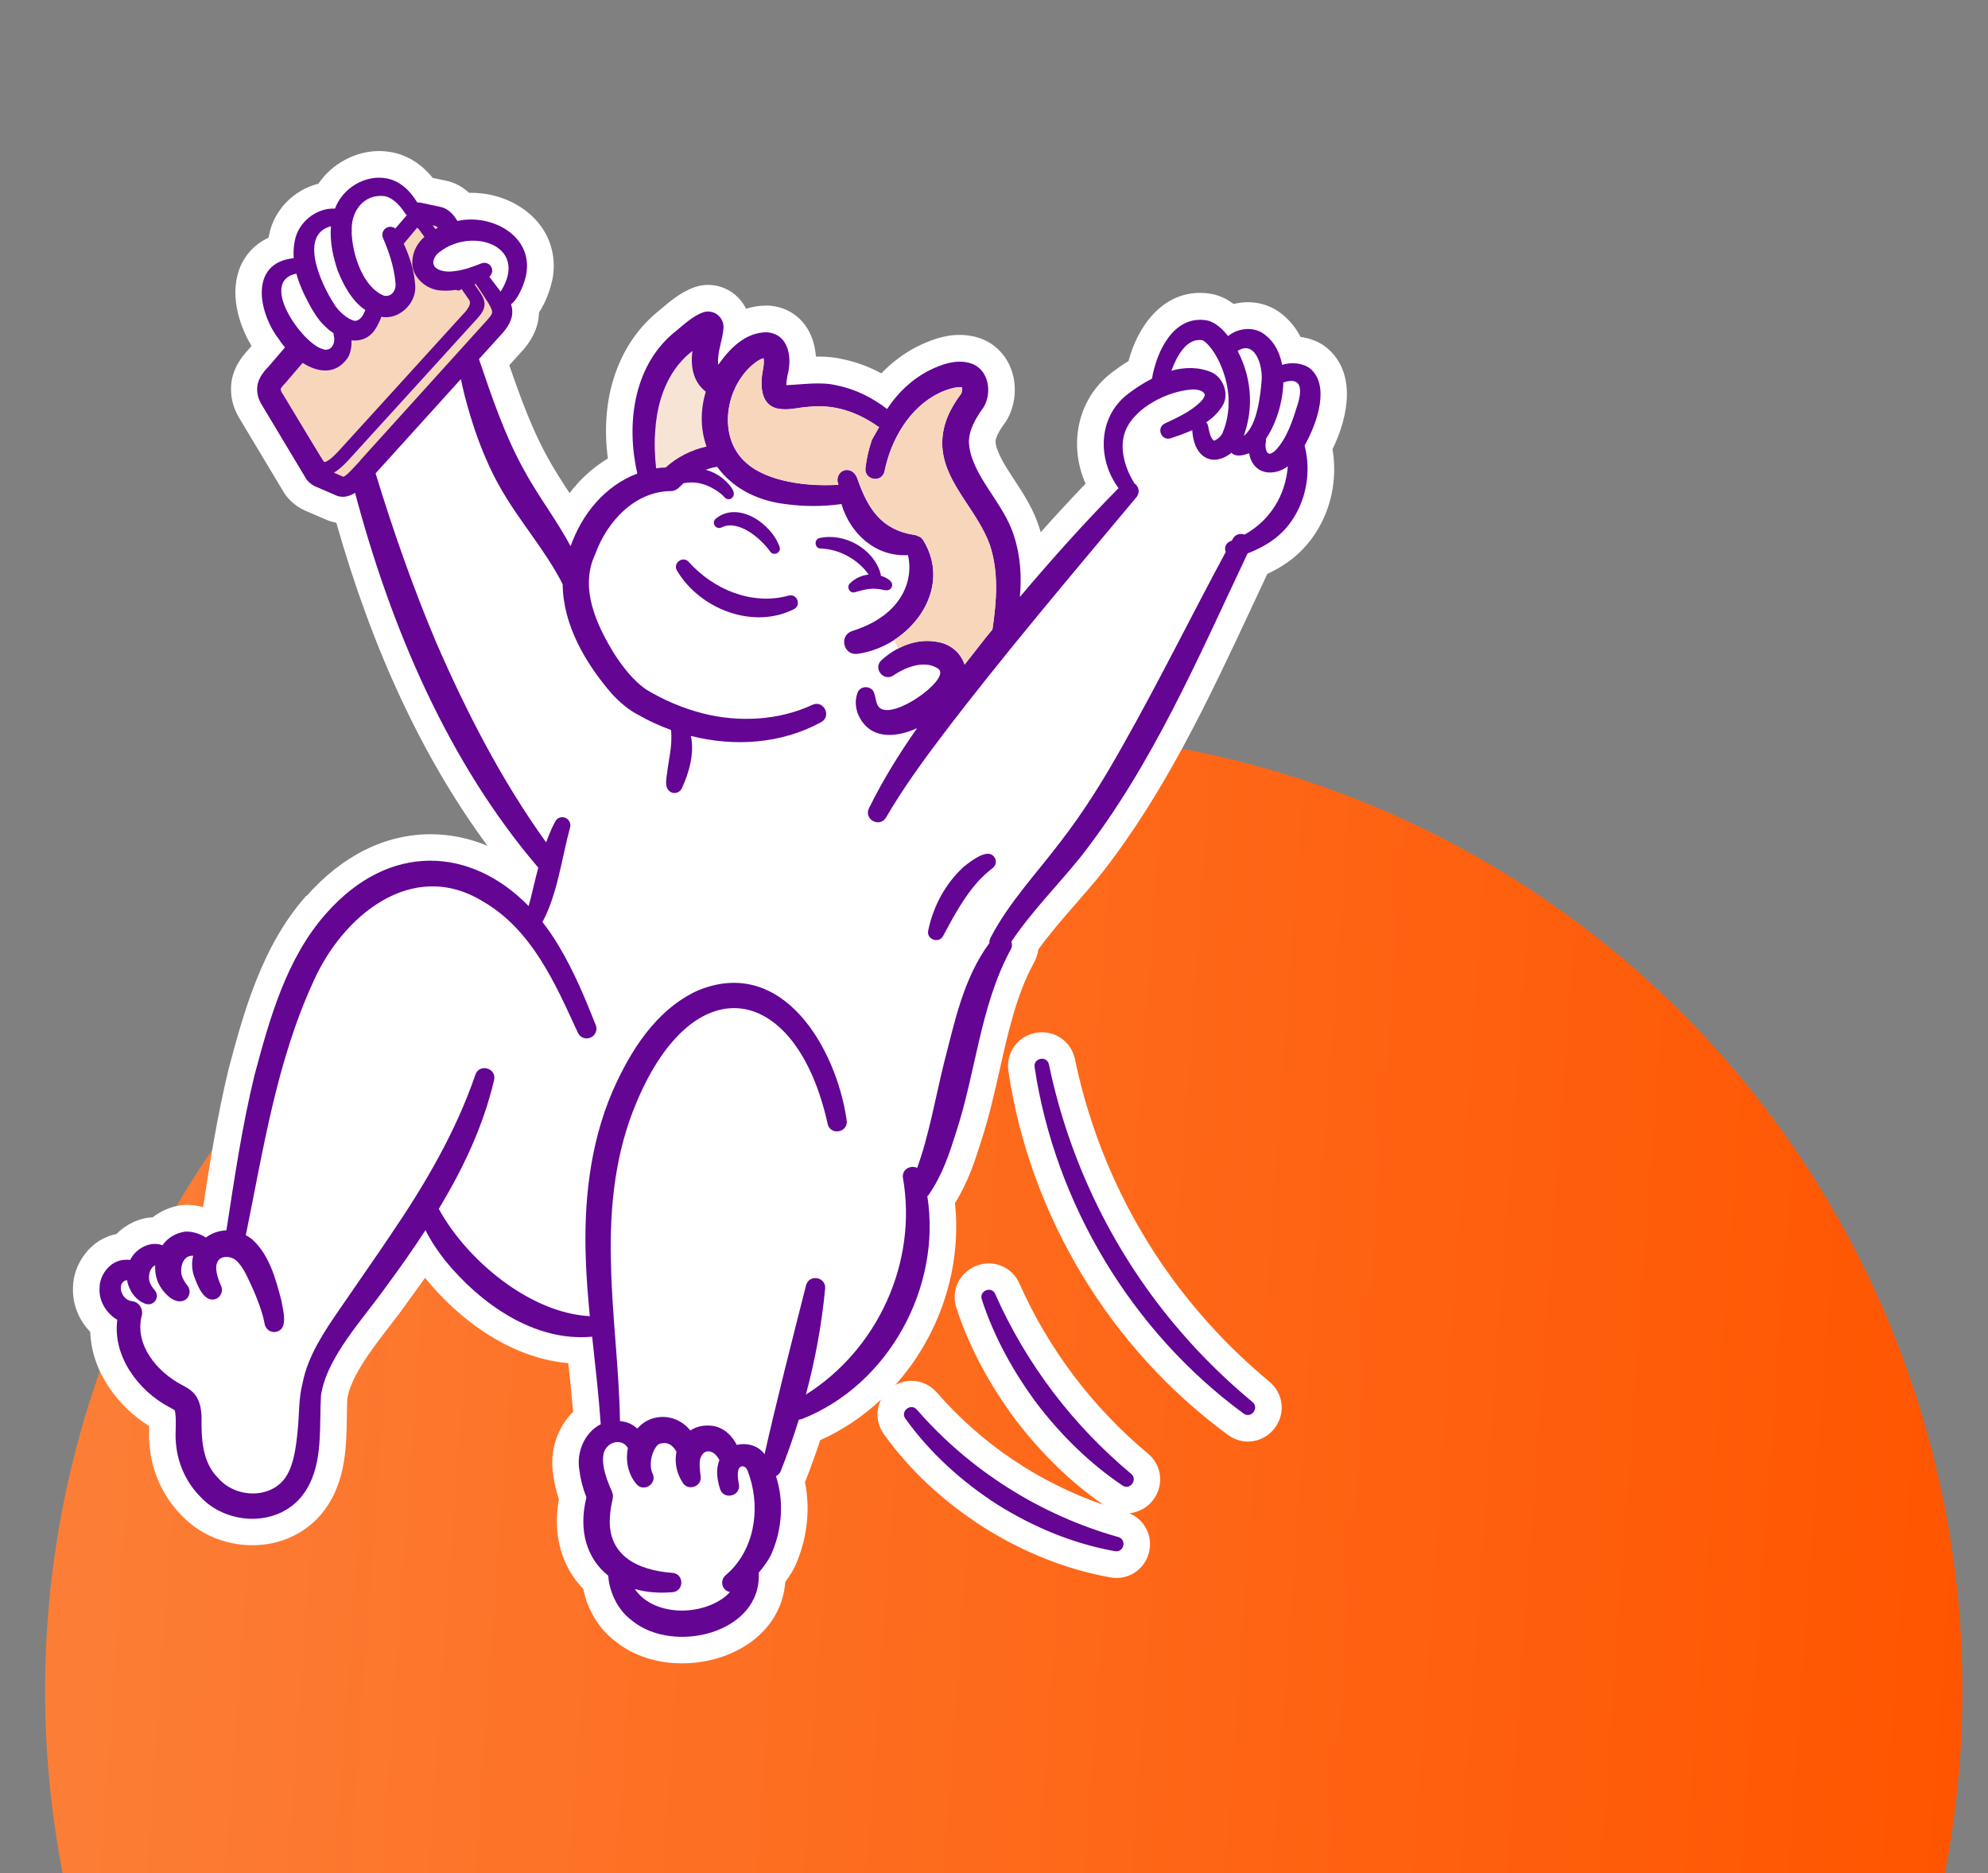 <svg width="382" height="360" viewBox="0 0 382 360" fill="none" xmlns="http://www.w3.org/2000/svg">
<rect x="0" y="0" width="382" height="360" fill="#808080" stroke="none"/>
<g clip-path="url(#clip0_156_5519)">
<circle cx="192.874" cy="324.911" r="184.213" transform="rotate(94.099 192.874 324.911)" fill="url(#paint0_linear_156_5519)"/>
<g clip-path="url(#clip1_156_5519)">
<g clip-path="url(#clip2_156_5519)">
<path d="M58.863 172.147C50.255 181.836 46.767 194.82 43.957 205.366C41.777 214.296 40.356 223.308 39.031 232.028C37.998 231.738 36.948 231.576 35.931 231.576C35.188 231.576 34.477 231.673 33.799 231.834C32.168 232.222 30.65 232.949 29.342 233.966C26.758 234.095 24.206 235.307 22.365 237.196C17.375 238.117 14.065 243.01 14.032 247.386C13.871 250.551 15.098 253.684 17.343 255.994C17.601 263.859 22.93 270.528 28.663 274.097V274.469C28.631 275.518 28.615 276.633 28.728 277.715C29.116 282.721 31.296 287.598 34.752 291.119C38.208 294.849 43.214 296.997 48.495 296.997C53.356 296.997 57.813 295.156 61.059 291.781C66.437 286.048 66.55 278.522 66.647 272.482C66.647 271.788 66.679 271.126 66.679 270.464C66.679 269.898 66.711 269.333 66.743 268.768C67.503 264.424 71.411 259.369 74.867 254.88C76.126 253.248 77.321 251.698 78.339 250.229C79.534 248.597 80.632 247.063 81.665 245.61C89.611 255.283 99.51 261.162 109.2 262.001C109.539 265.086 109.862 268.235 110.137 271.352C107.084 274.356 105.534 278.958 106.309 283.448C106.519 285.079 106.875 286.613 107.391 288.179C106.164 294.881 107.876 301.099 112.075 305.395C112.898 309.48 115.143 313.146 118.308 315.52C121.667 318.217 126.189 319.703 131.082 319.703C137.171 319.703 143.017 317.377 146.683 313.518C149.186 310.853 150.639 307.623 150.881 304.07C151.737 302.924 152.722 301.406 153.207 299.985C155.177 295.156 155.678 289.778 154.676 284.836C154.709 284.788 154.725 284.723 154.757 284.675C155.758 282.172 156.711 279.539 157.6 276.81C161.944 274.872 165.884 272.192 169.308 268.978C168.226 271.11 168.42 273.661 169.825 275.631C174.75 282.511 181.177 288.535 189.01 293.557C196.842 298.466 205.046 301.696 213.444 303.198C213.799 303.263 214.171 303.295 214.526 303.295C217.756 303.295 220.436 300.953 220.905 297.724C221.341 294.784 219.742 292.007 216.997 290.844C219.484 290.618 221.664 288.955 222.536 286.548C223.473 283.981 222.713 281.171 220.598 279.394C209.972 270.544 201.413 259.224 195.841 246.595C194.759 244.269 192.514 242.832 189.995 242.832C187.912 242.832 185.925 243.833 184.682 245.513C183.455 247.176 183.115 249.276 183.761 251.343C186.168 258.739 190.011 265.99 195.195 272.951C200.218 279.507 205.87 284.982 212.023 289.229C199.604 284.933 188.606 277.521 179.966 267.589C178.723 266.2 176.963 265.393 175.154 265.393C174.04 265.393 172.957 265.7 172.021 266.216C180.37 256.882 184.86 244.059 183.503 231.253C186.087 227.103 187.411 222.888 188.574 219.19C190.06 214.652 191.093 210.017 192.111 205.543C193.742 198.292 195.276 191.445 198.49 185.373C199.039 184.485 199.378 183.516 199.507 182.515C201.655 179.511 204.126 176.685 206.71 173.713C208.308 171.872 209.988 169.966 211.635 167.916C223.973 152.17 232.435 134.034 240.623 116.496C241.592 114.429 242.545 112.362 243.514 110.311C244.838 109.681 246.017 109.019 246.792 108.486C253.898 103.884 257.515 95.018 256.046 86.345C259.259 79.74 260.503 71.682 255.141 67.015C255.109 66.982 255.077 66.95 255.044 66.918C253.639 65.755 251.863 65.012 249.909 64.77C249.053 63.107 247.906 61.653 246.518 60.523C244.693 58.956 242.319 58.084 239.816 58.084C238.879 58.084 237.942 58.197 237.038 58.423C235.891 57.551 234.519 56.825 232.839 56.502C232.791 56.502 232.742 56.502 232.678 56.469C231.983 56.356 231.289 56.292 230.594 56.292C223.376 56.292 218.676 62.541 216.851 69.389C215.769 70.051 214.703 70.794 213.638 71.601C207.097 76.607 205.24 85.36 208.599 92.967C205.789 95.874 202.947 98.974 199.975 102.301C199.895 102.059 199.83 101.8 199.749 101.558C198.683 98.005 196.665 94.921 194.888 92.208C193.128 89.511 191.465 86.975 191.287 84.86C191.287 84.52 191.497 83.455 193.112 81.258C193.209 81.145 193.273 81.016 193.37 80.887C195.13 77.996 195.486 74.201 194.323 71.02C193.273 68.145 191.061 65.949 188.219 64.98C187.007 64.576 185.732 64.366 184.407 64.366C181.129 64.366 178.254 65.61 176.01 66.724C173.539 68.032 171.31 69.712 169.356 71.763C166.966 70.471 164.511 69.566 161.976 69.049C160.555 68.694 158.988 68.533 157.18 68.533H156.776C156.631 66.32 155.968 64.269 154.806 62.638C153.175 60.313 150.639 58.924 147.684 58.73H147.28C145.94 58.73 144.632 58.94 143.356 59.344C142.984 58.585 142.5 57.874 141.902 57.261C140.384 55.662 138.253 54.757 136.072 54.757C135.265 54.757 134.474 54.887 133.682 55.129C133.618 55.129 133.569 55.161 133.521 55.177C130.921 56.098 128.935 57.761 127.352 59.102C126.964 59.441 126.561 59.78 126.173 60.087C126.108 60.135 126.06 60.184 125.995 60.232C118.599 66.562 115.288 76.801 116.806 88.122C114.578 89.462 112.543 91.158 110.815 93.112C110.33 93.645 109.878 94.194 109.442 94.775C109.41 94.743 109.41 94.711 109.378 94.678C107.924 92.45 106.552 90.334 105.373 88.186C102.272 82.663 99.995 76.381 97.863 70.196C97.863 70.196 100.576 67.209 100.609 67.16C102.805 64.592 103.532 62.138 103.564 60.071C105.324 57.438 106.083 54.241 106.261 53.094C106.826 49.218 105.744 45.471 103.209 42.548C100.221 39.109 95.489 37.058 90.531 37.058H90.128C88.82 35.847 87.253 35.023 85.687 34.732L83.151 34.199C81.019 31.551 78.355 29.855 75.351 29.274C74.528 29.128 73.688 29.032 72.864 29.032C68.213 29.032 63.772 31.502 61.172 35.314C56.473 36.476 52.613 40.352 51.692 45.229C51.66 45.375 51.628 45.52 51.596 45.681C48.398 47.167 46.88 49.622 46.185 51.221C44.102 56.13 45.701 62.154 48.333 66.482L47.881 67.031C46.944 68 45.426 69.825 44.781 72.037C44.522 72.909 44.393 73.814 44.393 74.718C44.361 76.64 44.91 78.561 45.927 80.273L54.535 94.63C54.535 94.63 54.632 94.775 54.664 94.84C55.116 95.518 56.408 97.182 58.685 98.167C59.25 98.409 62.803 99.943 62.803 99.943C62.949 100.008 63.126 100.072 63.271 100.121L63.643 100.234C63.804 100.282 63.982 100.331 64.16 100.379C64.305 100.411 64.466 100.444 64.628 100.476C71.605 125.088 81.359 145.904 93.681 162.57C90.144 161.101 86.462 160.342 82.764 160.342C74.011 160.342 65.775 164.443 58.927 172.195L58.863 172.147Z" fill="white"/>
<path d="M239.784 277.07C242.481 277.07 244.951 275.342 245.888 272.742C246.825 270.174 246.066 267.364 243.934 265.572C239.089 261.551 234.664 257.206 230.74 252.636C218.676 238.715 210.311 221.726 206.532 203.462C205.854 200.474 203.254 198.407 200.218 198.407C198.312 198.407 196.52 199.214 195.276 200.619C194.049 202.008 193.5 203.865 193.758 205.835C197.908 233.693 213.299 259.193 236.037 275.859C237.151 276.65 238.459 277.07 239.8 277.07H239.784Z" fill="white"/>
<path d="M250.668 85.603C252.477 92.402 250.022 100.315 243.966 104.224C243.271 104.708 241.495 105.709 239.735 106.355C230.239 126.413 221.405 147.148 207.614 164.751C203.173 170.242 198.231 175.184 194.339 180.981C194.533 181.53 194.484 182.16 194.065 182.774C188.348 193.497 187.508 206.061 183.729 217.592C182.453 221.629 181.145 225.731 178.497 229.574C178.4 229.704 178.303 229.817 178.19 229.914C180.951 247.387 170.777 266.153 154.127 272.725C153.917 272.806 153.708 272.838 153.498 272.855C152.464 276.198 151.301 279.524 150.009 282.77C149.832 283.206 149.493 283.529 149.105 283.723C150.639 288.358 150.3 293.72 148.427 298.193C148.152 299.065 147.119 300.712 145.794 302.263C146.424 313.874 129.484 318.073 121.441 311.484C118.744 309.497 117.113 306.138 116.871 302.844C112.85 299.646 111.057 294.301 112.688 287.793C112.026 286.129 111.574 284.498 111.348 282.673C110.686 279.088 112.381 275.277 115.434 273.743C115.046 268.139 114.384 262.535 113.786 256.915C102.643 257.965 92.276 250.536 85.525 242.268C84.104 240.459 82.812 238.537 81.762 236.438C79.372 240.12 76.837 243.705 74.237 247.226C69.876 253.427 62.787 260.775 61.673 268.22C61.64 268.914 61.608 269.625 61.592 270.335C61.43 276.407 61.883 283.465 57.345 288.31C52.242 293.606 43.182 292.815 38.434 287.615C35.688 284.821 34.057 281.042 33.799 277.263C33.589 275.422 34.009 272.661 33.573 271.062C33.492 270.981 32.975 270.674 32.572 270.481C26.564 267.332 21.606 260.63 22.543 253.669C20.427 252.442 18.942 250.02 19.135 247.549C19.087 245.126 21.154 242.284 23.851 242.155C24.222 242.106 24.626 242.106 25.03 242.155C26.015 240.039 28.841 238.424 31.215 239.345C32.087 238.117 33.379 237.181 35.026 236.826C36.237 236.486 38.224 236.955 39.548 237.859C40.662 237.019 42.051 236.535 43.505 236.47C45.039 226.555 46.492 216.558 48.915 206.61C51.822 195.758 55.035 184.163 62.674 175.571C74.883 161.715 90.548 162.846 101.578 174.15C101.707 173.666 101.836 173.197 101.965 172.713C102.45 170.775 102.902 168.756 103.435 166.77C86.155 146.551 75.125 120.696 68.229 94.728C67.486 95.18 66.711 95.487 65.871 95.487C65.613 95.487 65.355 95.455 65.112 95.406L64.741 95.293C64.741 95.293 61.156 93.743 60.607 93.501C59.541 93.048 58.943 92.209 58.83 92.031L50.223 77.674C49.69 76.786 49.399 75.785 49.415 74.8C49.415 74.347 49.48 73.895 49.609 73.475C49.997 72.135 51.192 70.859 51.579 70.488L54.761 66.773C54.325 66.257 53.937 65.756 53.646 65.272C49.658 60.184 47.8 50.511 56.44 49.623C56.359 48.508 56.408 47.394 56.65 46.264C57.296 42.727 60.768 39.917 64.37 40.095C65.807 36.187 70.151 33.49 74.35 34.297C76.982 34.814 78.888 36.784 80.18 38.916C80.422 38.916 80.68 38.916 80.939 38.98L84.588 39.756C85.105 39.852 86.51 40.272 87.641 42.081C87.689 42.178 87.786 42.291 87.915 42.469C94.23 41.048 102.24 45.117 101.174 52.401C101.012 53.822 99.769 57.326 98.202 58.473C98.671 59.942 98.59 61.638 96.701 63.867L92.033 69.018C94.537 76.398 97.072 83.908 100.883 90.691C103.467 95.422 106.988 100.009 109.636 104.966C110.767 101.898 112.349 98.991 114.562 96.537C116.693 94.13 119.423 92.16 122.459 91.013C120.327 81.679 121.635 70.681 129.274 64.125C131.115 62.688 132.923 60.798 135.184 60.007C137.154 59.393 139.109 60.944 139.028 62.995C138.882 65.32 137.784 67.726 137.994 69.89C137.994 69.971 137.994 70.036 138.027 70.1C140.158 67.064 143.21 63.85 147.329 63.867C151.608 64.157 152.254 68.824 151.317 72.151C151.188 72.829 151.107 73.508 151.091 74.024C154.095 73.927 157.777 73.298 160.845 74.089C164.447 74.8 167.709 76.495 170.454 78.611C172.441 75.591 175.073 73.023 178.384 71.279C180.628 70.165 183.681 68.889 186.604 69.858C190.011 71.004 190.706 75.462 188.994 78.288C187.556 80.258 186.119 82.68 186.184 85.087C186.555 91.353 192.918 96.601 194.856 103.061C196.083 106.824 196.342 110.796 195.97 114.737C202.042 107.55 208.405 100.429 214.93 93.823C210.811 88.252 210.957 80.145 216.738 75.72C218.111 74.67 219.677 73.621 221.357 72.781C222.213 67.613 225.491 60.508 231.87 61.573C233.598 61.913 234.955 63.35 235.811 64.383C235.875 64.464 235.924 64.529 235.972 64.609C237.942 62.946 241.204 62.672 243.239 64.48C244.967 65.853 245.936 67.872 246.372 70.132C248.197 69.519 250.458 69.793 251.814 70.891C255.497 74.089 253.236 81.098 250.684 85.636H250.652L250.668 85.603Z" fill="#640594"/>
<path d="M246.599 73.492C246.502 77.432 245.145 81.567 243.24 84.36C243.272 84.554 243.272 84.764 243.24 84.99C243.03 85.846 243.304 86.896 243.692 87.138C244.095 87.348 244.435 87.057 244.935 86.718C247.341 84.312 248.44 80.63 249.441 77.432C250.248 74.509 249.925 72.41 246.599 73.508V73.492Z" fill="white"/>
<path d="M246.663 73.202C246.663 73.202 246.63 73.299 246.598 73.348V73.38C246.598 73.38 246.63 73.283 246.663 73.202Z" fill="#640594"/>
<path d="M237.813 67.452C240.316 72.2 240.93 77.82 239.234 83.02C239.17 83.278 239.089 83.537 239.008 83.779C241.624 81.728 242.189 75.898 242.432 73.104C242.642 70.052 241.091 65.369 237.845 67.436L237.813 67.468V67.452Z" fill="white"/>
<path d="M225.072 71.247C227.656 70.553 230.336 70.488 232.872 71.586C235.068 72.62 236.328 75.85 234.842 78.094C234.035 79.37 232.985 80.355 231.79 81.163C231.951 81.357 232.064 81.567 232.129 81.857C232.355 82.907 232.533 84.134 233.243 84.7C233.599 84.667 234.648 83.908 234.891 83.262C236.489 79.532 236.425 75.317 235.052 71.441C234.309 69.277 232.872 66.532 231.112 65.401C228.059 64.868 226.218 68.26 225.088 71.231V71.263L225.072 71.247Z" fill="white"/>
<path d="M126.076 90.013C126.69 89.916 127.303 89.868 127.917 89.851C130.129 87.833 132.859 86.492 135.765 85.83C134.619 82.633 134.506 78.999 135.62 75.285C133.65 73.702 132.568 71.312 133.052 67.452C132.842 67.614 132.665 67.775 132.487 67.904C128.24 71.474 126.302 77.013 125.93 82.52C125.704 84.99 125.801 87.591 126.076 89.997V90.013Z" fill="#F7E4D4"/>
<path d="M83.878 48.96C81.972 51.447 84.815 52.561 87.463 52.093C89.094 51.916 90.79 51.302 92.453 50.64C93.245 50.3 94.165 50.672 94.472 51.463C94.731 52.093 94.504 52.771 94.02 53.191L96.2 56.05C101.965 46.925 89.95 43.324 83.862 48.944L83.878 48.96Z" fill="white"/>
<path d="M83.135 43.323C83.281 43.533 83.474 43.776 83.652 44.034C83.814 43.937 83.975 43.856 84.136 43.776C83.959 43.566 83.83 43.485 83.781 43.453L83.135 43.307V43.323Z" fill="#F7D6BB"/>
<path d="M67.567 44.536C67.664 48.735 69.666 55.178 73.769 56.826C75.287 57.165 76.223 55.695 75.981 54.258C75.722 51.335 74.754 48.428 73.591 45.731C73.252 44.956 73.623 44.051 74.398 43.712C74.931 43.486 75.545 43.583 75.965 43.922L78.177 41.355C78.048 41.258 77.935 41.145 77.838 40.983C76.708 39.255 75.238 37.834 73.688 37.673C69.86 37.333 67.341 40.66 67.599 44.536H67.567Z" fill="white"/>
<path d="M64.305 58.619C65.08 59.798 66.76 61.429 68.197 61.671C69.23 61.623 69.796 60.621 70.199 59.588C67.583 57.828 66.001 54.775 64.886 52.014C63.966 49.285 63.352 46.362 63.594 43.487C57.361 45.102 61.624 54.549 64.321 58.619H64.305Z" fill="white"/>
<path d="M61.98 67.095C63.708 67.725 64.548 65.852 64.128 64.479C64.095 64.334 64.095 64.204 64.095 64.059C63.579 63.72 63.11 63.349 62.707 62.945C60.801 61.314 59.557 58.778 58.411 56.501C57.83 55.242 57.313 53.934 56.941 52.593C49.577 54.079 58.136 66.094 61.996 67.079L61.98 67.095Z" fill="white"/>
<path d="M62.383 88.802C62.48 88.802 63.191 88.705 64.983 86.783C66.776 84.845 88.707 60.686 88.933 60.444L89.078 60.298C90.192 59.103 90.564 58.215 90.144 57.634C89.934 57.327 89.401 56.568 88.69 55.55L88.594 55.647C88.303 55.873 87.899 55.89 87.608 55.712C86.639 55.857 85.638 55.922 84.637 55.825C81.972 55.696 79.017 53.241 79.227 50.27C79.308 48.267 80.228 46.717 81.552 45.522C81.116 44.908 80.745 44.424 80.551 44.149C80.341 43.874 80.212 43.794 80.164 43.761C80.164 43.794 80.018 43.907 79.711 44.294L77.58 46.846C78.759 49.414 79.615 52.094 79.792 54.969C80.018 58.344 76.643 61.526 73.268 60.896C72.816 62.204 72.073 63.48 71.524 64.029C70.409 65.208 68.988 65.563 67.535 65.418C67.616 66.774 67.26 68.26 66.663 68.987C64.337 72.103 60.994 71.554 58.152 69.746L54.858 73.589C54.422 74.025 54.034 74.526 53.953 74.704C53.873 74.978 54.131 75.479 54.292 75.689L54.389 75.818C57.28 80.63 61.721 87.994 62.093 88.543C62.27 88.786 62.319 88.818 62.399 88.834L62.383 88.802Z" fill="#F7D6BB"/>
<path d="M69.215 88.494L93.778 61.331C94.844 60.071 94.795 59.974 93.859 58.279C93.665 57.94 92.712 56.502 91.42 54.565C91.339 54.597 91.275 54.629 91.178 54.661C91.695 55.388 92.066 55.937 92.243 56.196C94.02 58.763 92.793 60.087 90.936 62.058L90.806 62.203C90.596 62.429 68.649 86.605 66.857 88.543C65.839 89.641 64.951 90.384 64.16 90.852C64.871 91.159 65.581 91.466 65.969 91.643C66.55 91.482 67.874 89.98 68.617 89.189L69.215 88.543V88.51V88.494Z" fill="#F7D6BB"/>
<path d="M143.647 282.691C143.485 282.174 143.049 281.771 142.516 281.835C141.547 282.094 141.709 283.806 141.967 285.211C142.258 286.551 141.24 287.423 140.191 287.471C139.432 287.504 138.673 287.132 138.366 286.196C137.8 284.403 137.494 282.53 138.236 280.608C137.849 279.962 137.413 279.429 137.025 279.219C135.911 278.605 134.958 279.074 134.554 280.382C134.328 281.206 134.474 282.546 134.635 283.773C134.91 285.76 132.116 286.664 131.163 284.936C129.952 283.111 129.597 280.947 129.984 279.025C129.5 278.137 128.773 277.427 127.82 277.362C127.013 277.394 126.561 277.346 125.963 278.234C125.043 279.607 124.72 281.948 125.43 283.305C126.254 285.146 123.799 286.793 122.41 285.372C120.714 283.499 120.149 280.802 120.65 278.331C119.794 276.732 117.501 276.797 116.386 278.444C115.854 279.203 115.741 280.543 116.015 282.045C116.29 283.515 116.887 285.178 117.533 286.535C117.808 287.1 117.84 287.714 117.695 288.263C117.485 289.054 117.323 290.104 117.242 291.04C116.419 298.857 122.378 301.828 129.257 302.313C131.518 302.555 131.454 305.898 129.177 306.027C126.544 306.253 124.138 306.027 121.974 305.413C125.382 310.403 133.747 310.678 138.689 307.351C139.302 306.948 139.819 306.479 140.271 305.995C139.787 305.914 139.335 305.656 139.012 305.123C138.559 304.331 138.753 303.346 139.415 302.781C139.771 302.474 140.11 302.151 140.449 301.828C145.294 296.854 146.133 289.07 143.663 282.707V282.675L143.647 282.691Z" fill="white"/>
<path d="M247.503 89.607C244.677 91.674 240.769 91.271 240.01 87.104C238.734 87.621 237.329 87.815 236.634 87.023C234.374 88.865 231.273 89.139 229.723 85.667C229.286 84.601 229.157 83.616 229.093 82.679C227.72 83.293 226.299 83.794 224.942 84.246C223.117 84.795 222.132 82.179 223.844 81.387C226.363 80.209 228.964 79.013 230.837 77.092C231.354 76.526 231.564 75.961 231.499 75.832C231.224 75.025 230.062 74.831 228.996 74.863C224.199 75.202 218.079 78.4 216.302 82.695C215.059 85.651 215.915 89.462 217.788 92.563C217.853 92.66 217.885 92.773 217.934 92.853C218.757 93.419 219.177 94.581 218.337 95.599C206.161 110.182 192.644 126.105 181.226 141.14C177.318 146.291 173.475 151.588 170.245 157.144C169.05 159.13 165.981 157.531 166.95 155.4C169.631 149.941 172.796 144.854 176.22 139.961C171.65 142.028 166.74 142.044 164.754 136.973C164.415 135.794 164.253 134.68 164.754 133.211C165.271 131.628 167.645 131.741 168.016 133.34C168.226 133.937 168.307 134.906 168.614 135.488C170.293 139.089 180.839 131.935 180.677 129.222C180.645 129.012 180.613 128.834 180.354 128.592C177.851 126.751 174.088 128.156 171.65 129.835C169.744 131.063 167.709 128.414 169.373 126.896C172.279 124.264 176.188 122.568 180.322 123.424C182.793 123.876 184.65 125.604 185.344 127.752C186.685 126.04 188.025 124.345 189.365 122.617C189.801 122.084 190.254 121.551 190.69 121.002C191.497 115.624 191.933 109.907 190.173 104.707C189.123 101.784 187.25 99.039 185.296 96.067C183.196 92.853 180.984 89.252 181.049 85.053C181.081 81.501 182.615 78.448 184.634 75.751C184.634 75.751 184.666 75.687 184.714 75.654C184.747 75.558 184.827 75.315 184.86 75.121C184.908 74.782 184.86 74.524 184.827 74.459C183.842 74.282 181.937 74.847 180.467 75.558C174.815 78.271 171.197 84.472 169.97 90.56C169.518 92.886 166.046 92.353 166.288 90.011C166.498 88.17 166.918 86.329 167.532 84.553L168.92 82.098C168.92 82.098 168.775 82.05 168.71 82.001C164.689 79.159 160.216 77.673 155.387 78.206C153.385 78.319 151.673 78.933 149.541 78.578C145.778 77.851 146.101 73.377 146.667 70.68C146.747 70.115 146.812 69.421 146.715 68.872C146.182 69.001 145.601 69.34 145.052 69.76C139.416 74.088 137.704 83.907 143.291 88.881C145.407 90.835 148.443 91.965 151.592 92.595C154.644 93.225 157.971 93.37 161.072 93.193C161.072 93.047 161.072 93.031 161.104 93.096C160.41 91.771 161.621 89.801 163.446 90.48C163.656 90.56 163.833 90.689 163.979 90.819C164.318 91.109 164.56 91.513 164.705 91.901C166.708 97.682 169.26 101.849 175.752 102.834C176.01 102.866 176.22 102.963 176.414 103.06C176.785 103.173 177.124 103.399 177.383 103.819C183.293 113.363 174.815 124.28 164.835 125.653C162.089 126.105 161.12 122.181 163.736 121.292C167.257 120.178 170.6 118.337 172.699 115.333C174.476 112.846 175.186 109.649 174.46 106.693C168.258 107.065 163.365 102.575 161.686 96.875C158.02 97.391 154.499 97.375 150.833 96.875C145.003 96.164 140.514 93.467 137.801 89.721C137.526 89.769 137.268 89.817 136.993 89.866C136.525 89.979 136.057 90.14 135.621 90.302C136.719 90.593 137.768 91.093 138.657 91.788C139.496 92.45 142.193 94.808 140.417 95.873C139.916 96.083 139.416 95.873 139.125 95.47C138.673 94.985 137.946 94.404 137.187 93.984C135.378 92.902 133.327 92.45 131.325 92.886C130.566 93.58 130.001 94.388 128.919 94.388C121.991 94.42 116.597 100.282 114.384 106.5C111.3 112.992 114.578 120.065 118.115 125.798C119.778 128.317 121.651 130.756 124.09 132.484C127.497 134.551 131.293 136.166 135.12 137.135C142.032 138.879 149.654 138.475 156.114 135.471C158.262 134.486 159.861 137.635 157.794 138.798C150.106 142.997 141.095 143.562 132.746 141.447C133.505 144.757 132.358 148.601 131.083 151.379C130.76 152.234 129.791 152.67 128.967 152.283C127.368 151.475 128.208 149.118 128.273 147.842L128.709 145.113C128.983 143.385 129.096 141.867 128.935 140.3C126.787 139.525 124.687 138.572 122.701 137.426C120.812 136.489 119.035 134.922 117.614 133.404C112.576 127.591 108.183 120.178 108.118 112.281C104.711 105.579 99.737 100.169 95.974 93.451C92.857 87.879 90.806 81.92 89.224 75.8C88.981 74.815 88.771 73.83 88.561 72.861L72.17 90.98C75.529 101.978 79.34 112.862 83.797 123.44C89.644 136.876 96.362 149.974 104.937 161.908C105.454 160.535 106.003 159.162 106.697 157.887C107.085 157.128 108.021 156.837 108.78 157.257C109.41 157.596 109.717 158.323 109.556 159.001C108.038 164.443 107.117 171.969 104.226 177.217C105.341 178.622 106.374 180.14 107.343 181.771C110.298 186.697 112.446 191.897 114.481 197.033C114.869 197.985 114.384 199.067 113.431 199.455C112.495 199.826 111.461 199.39 111.041 198.502C106.649 188.926 102.191 178.719 92.825 173.277C79.13 164.847 65.71 176.152 60.171 188.764C53.13 204.122 50.594 220.95 47.235 237.406C47.639 237.616 48.043 237.874 48.431 238.197C51.757 241.169 52.952 245.739 54.05 249.889C54.309 251.65 55.714 255.848 52.645 256.026C51.66 255.994 50.917 255.219 50.821 254.298C50.433 252.215 49.464 249.695 48.56 247.644C47.639 245.755 46.864 243.575 45.297 242.186C44.361 241.443 42.73 241.314 41.987 242.218C41.034 243.462 41.809 245.626 42.487 247.16C42.907 248.097 42.487 249.211 41.551 249.631C39.161 250.568 37.869 246.902 37.191 244.996C36.819 243.688 36.835 242.461 37.126 241.362C35.398 241.217 34.655 243.074 34.833 244.738C34.93 245.464 35.414 246.369 36.044 247.128C36.674 247.935 36.528 249.13 35.705 249.76C33.622 251.181 30.941 248.129 30.23 246.126C29.891 245.19 29.762 244.189 29.826 243.203C28.89 243.591 28.502 244.867 28.664 246.03C28.761 246.659 29.213 247.418 29.778 248.048C30.343 248.743 30.246 249.76 29.552 250.325C29.084 250.713 28.454 250.777 27.921 250.584C26.031 249.889 24.756 248.032 24.4 246.03C22.317 246.385 23.173 249.954 25.466 250.099C26.823 250.325 27.63 251.763 27.194 253.038C25.902 258.594 30.214 263.681 34.913 266.168C35.915 266.701 37.061 267.298 37.788 268.509C38.628 269.995 38.612 271.093 38.725 272.03C38.676 276.358 38.757 280.993 41.987 284.158C45.427 288.082 52.419 288.131 55.116 283.561C56.441 281.332 56.893 278.183 57.183 275.066C57.539 271.836 57.329 269.042 58.152 265.78C59.186 260.564 62.287 255.961 65.194 251.73C68.133 247.418 72.348 241.427 75.19 237.164C81.73 227.522 87.576 217.558 91.355 206.545C92.114 204.348 95.457 205.285 94.941 207.578C92.873 216.444 88.981 224.616 84.314 232.351C89.708 242.234 101.852 252.376 113.335 252.974C112.995 249.437 112.705 245.9 112.576 242.331C112.139 231.382 113.286 220.045 117.663 209.839C121.005 202.184 125.947 194.158 133.973 190.428C150.381 183.532 160.717 201.506 162.687 215.297C163.058 217.671 159.586 218.35 159.037 216.024C153.11 189.152 133.505 185.244 122.33 211.825C118.26 221.386 117.13 231.834 117.388 242.218C117.533 252.392 118.954 262.647 119.132 273.144C119.391 273.177 119.649 273.193 119.923 273.257C120.876 273.451 121.732 273.919 122.459 274.565C123.169 273.774 124.042 273.128 125.107 272.724C128.079 271.691 130.937 272.821 132.649 274.937C133.796 274.194 135.249 273.822 136.993 274.065C139.044 274.372 140.691 275.922 141.563 277.714C143.356 277.278 145.407 277.747 146.667 279.184C146.764 279.297 146.812 279.41 146.909 279.523C149.38 268.622 152.141 257.867 154.887 247.031C155.468 244.851 158.73 245.4 158.553 247.661C157.907 254.54 156.647 261.355 154.854 268.041C168.662 259.369 176.333 242.622 173.507 226.424C173.232 224.712 175.041 223.873 176.236 224.47C178.497 218.334 179.967 209.968 181.404 204.267C183.487 196.29 185.07 188.15 190.124 181.239C190.092 180.916 190.157 180.593 190.334 180.237C193.871 173.455 199.216 167.818 203.738 161.843C208.26 156.013 212.12 149.78 215.753 143.272C222.665 131.063 228.867 118.466 235.536 106.08C235.504 105.983 235.439 105.87 235.423 105.741C235.294 104.982 235.746 104.255 236.457 104.013C236.538 103.98 236.618 103.948 236.699 103.916C236.764 103.803 236.828 103.69 236.877 103.577C237.393 102.64 238.362 102.462 239.154 102.753C244.128 99.943 246.986 95.227 247.454 89.688L247.503 89.607Z" fill="white"/>
<path d="M184.747 75.607L184.779 75.574C184.779 75.574 184.779 75.574 184.747 75.607Z" fill="#640594"/>
<path d="M226.896 255.979C214.235 241.38 205.482 223.519 201.558 204.592C201.154 202.832 198.57 203.332 198.796 205.076C202.721 231.351 217.53 255.979 238.96 271.692C240.429 272.726 242.012 270.61 240.688 269.496C235.73 265.362 231.095 260.872 226.896 255.979Z" fill="#640594"/>
<path d="M191.255 248.713C190.512 247.13 188.138 248.067 188.639 249.714C190.997 256.949 194.727 263.699 199.265 269.804C203.884 275.844 209.374 281.27 215.689 285.517C217.126 286.486 218.676 284.403 217.368 283.288C206.145 273.938 197.149 262.084 191.239 248.729L191.255 248.713Z" fill="#640594"/>
<path d="M214.898 295.43C199.943 291.215 186.362 282.656 176.155 270.915C174.993 269.623 172.958 271.254 173.959 272.643C178.691 279.264 184.86 284.82 191.691 289.212C198.587 293.524 206.242 296.722 214.252 298.143C215.98 298.418 216.545 295.914 214.882 295.414L214.898 295.43Z" fill="#640594"/>
<path d="M151.528 114.479C144.503 116.417 137.074 113.3 132.342 108.003C131.244 106.759 129.225 108.213 130.081 109.666C134.442 117.03 144.664 121.068 152.561 117.079C154.047 116.304 153.142 114.027 151.528 114.479Z" fill="#640594"/>
<path d="M166.885 110.441C165.529 110.587 164.253 111.168 163.284 112.169C162.59 112.864 163.316 114.123 164.269 113.833C165.658 113.429 167.16 113.009 168.646 113.203C169.437 113.203 170.535 113.849 171.197 113.09C172.085 111.83 170.261 110.99 169.243 110.651C169.243 110.554 169.243 110.49 169.243 110.393C167.967 105.516 162.299 102.334 157.47 103.416C156.34 103.691 156.534 105.435 157.713 105.435C161.233 105.532 164.867 107.502 166.902 110.425L166.885 110.441Z" fill="#640594"/>
<path d="M138.769 101.317C142.015 99.864 146.214 103.53 147.991 106C148.604 106.953 150.139 106.259 149.816 105.161C148.281 100.655 141.838 96.182 137.542 99.686C136.557 100.526 137.687 102.012 138.786 101.301L138.769 101.317Z" fill="#640594"/>
<path d="M185.07 166.706C181.581 169.952 179.321 174.231 178.352 178.882C178.012 180.562 180.419 181.434 181.226 179.883C183.148 176.298 185.134 172.568 187.847 169.516C188.752 168.514 189.721 167.642 190.77 166.819C191.271 166.431 191.481 165.737 191.255 165.091C190.108 162.507 186.41 165.672 185.054 166.689L185.07 166.706Z" fill="#640594"/>
<path d="M180.338 123.393C182.809 123.845 184.666 125.573 185.36 127.721C186.701 126.009 188.041 124.313 189.381 122.585C189.817 122.052 190.27 121.519 190.706 120.97C191.513 115.592 191.949 109.876 190.189 104.676C189.139 101.736 187.266 99.007 185.312 96.036C183.212 92.822 181 89.221 181.064 85.022C181.097 81.469 182.631 78.417 184.65 75.72C184.65 75.72 184.682 75.655 184.73 75.623C184.763 75.526 184.843 75.284 184.876 75.09C184.924 74.751 184.876 74.493 184.843 74.428C183.858 74.25 181.953 74.816 180.483 75.526C174.831 78.239 171.213 84.44 169.986 90.529C169.534 92.854 166.062 92.321 166.304 89.98C166.514 88.139 166.934 86.298 167.547 84.521L168.936 82.067C168.936 82.067 168.791 82.018 168.726 81.97C164.705 79.127 160.232 77.642 155.403 78.174C153.401 78.288 151.689 78.901 149.557 78.546C145.794 77.819 146.117 73.346 146.683 70.649C146.763 70.084 146.828 69.389 146.731 68.84C146.198 68.969 145.617 69.308 145.068 69.728C139.432 74.056 137.72 83.875 143.307 88.849C145.423 90.803 148.459 91.934 151.608 92.564C154.66 93.193 157.987 93.339 161.088 93.161C161.088 93.016 161.088 93 161.12 93.064C160.426 91.74 161.637 89.77 163.462 90.448C163.672 90.529 163.849 90.658 163.995 90.787C164.334 91.078 164.576 91.481 164.721 91.869C166.724 97.651 169.275 101.817 175.767 102.802C176.026 102.834 176.236 102.931 176.43 103.028C176.801 103.141 177.14 103.367 177.399 103.787C181.84 110.958 178.141 118.919 171.795 123.005L172.586 124.652C174.928 123.425 177.576 122.827 180.354 123.409L180.338 123.393Z" fill="#F7D6BB"/>
</g>
</g>
</g>
<defs>
<linearGradient id="paint0_linear_156_5519" x1="192.874" y1="140.697" x2="192.874" y2="509.124" gradientUnits="userSpaceOnUse">
<stop stop-color="#FF5500"/>
<stop offset="1" stop-color="#FC7E36"/>
</linearGradient>
<clipPath id="clip0_156_5519">
<rect width="382" height="360" fill="white"/>
</clipPath>
<clipPath id="clip1_156_5519">
<rect width="244.791" height="290.687" fill="white" transform="translate(14 29)"/>
</clipPath>
<clipPath id="clip2_156_5519">
<rect width="244.791" height="290.687" fill="white" transform="translate(14 29)"/>
</clipPath>
</defs>
</svg>